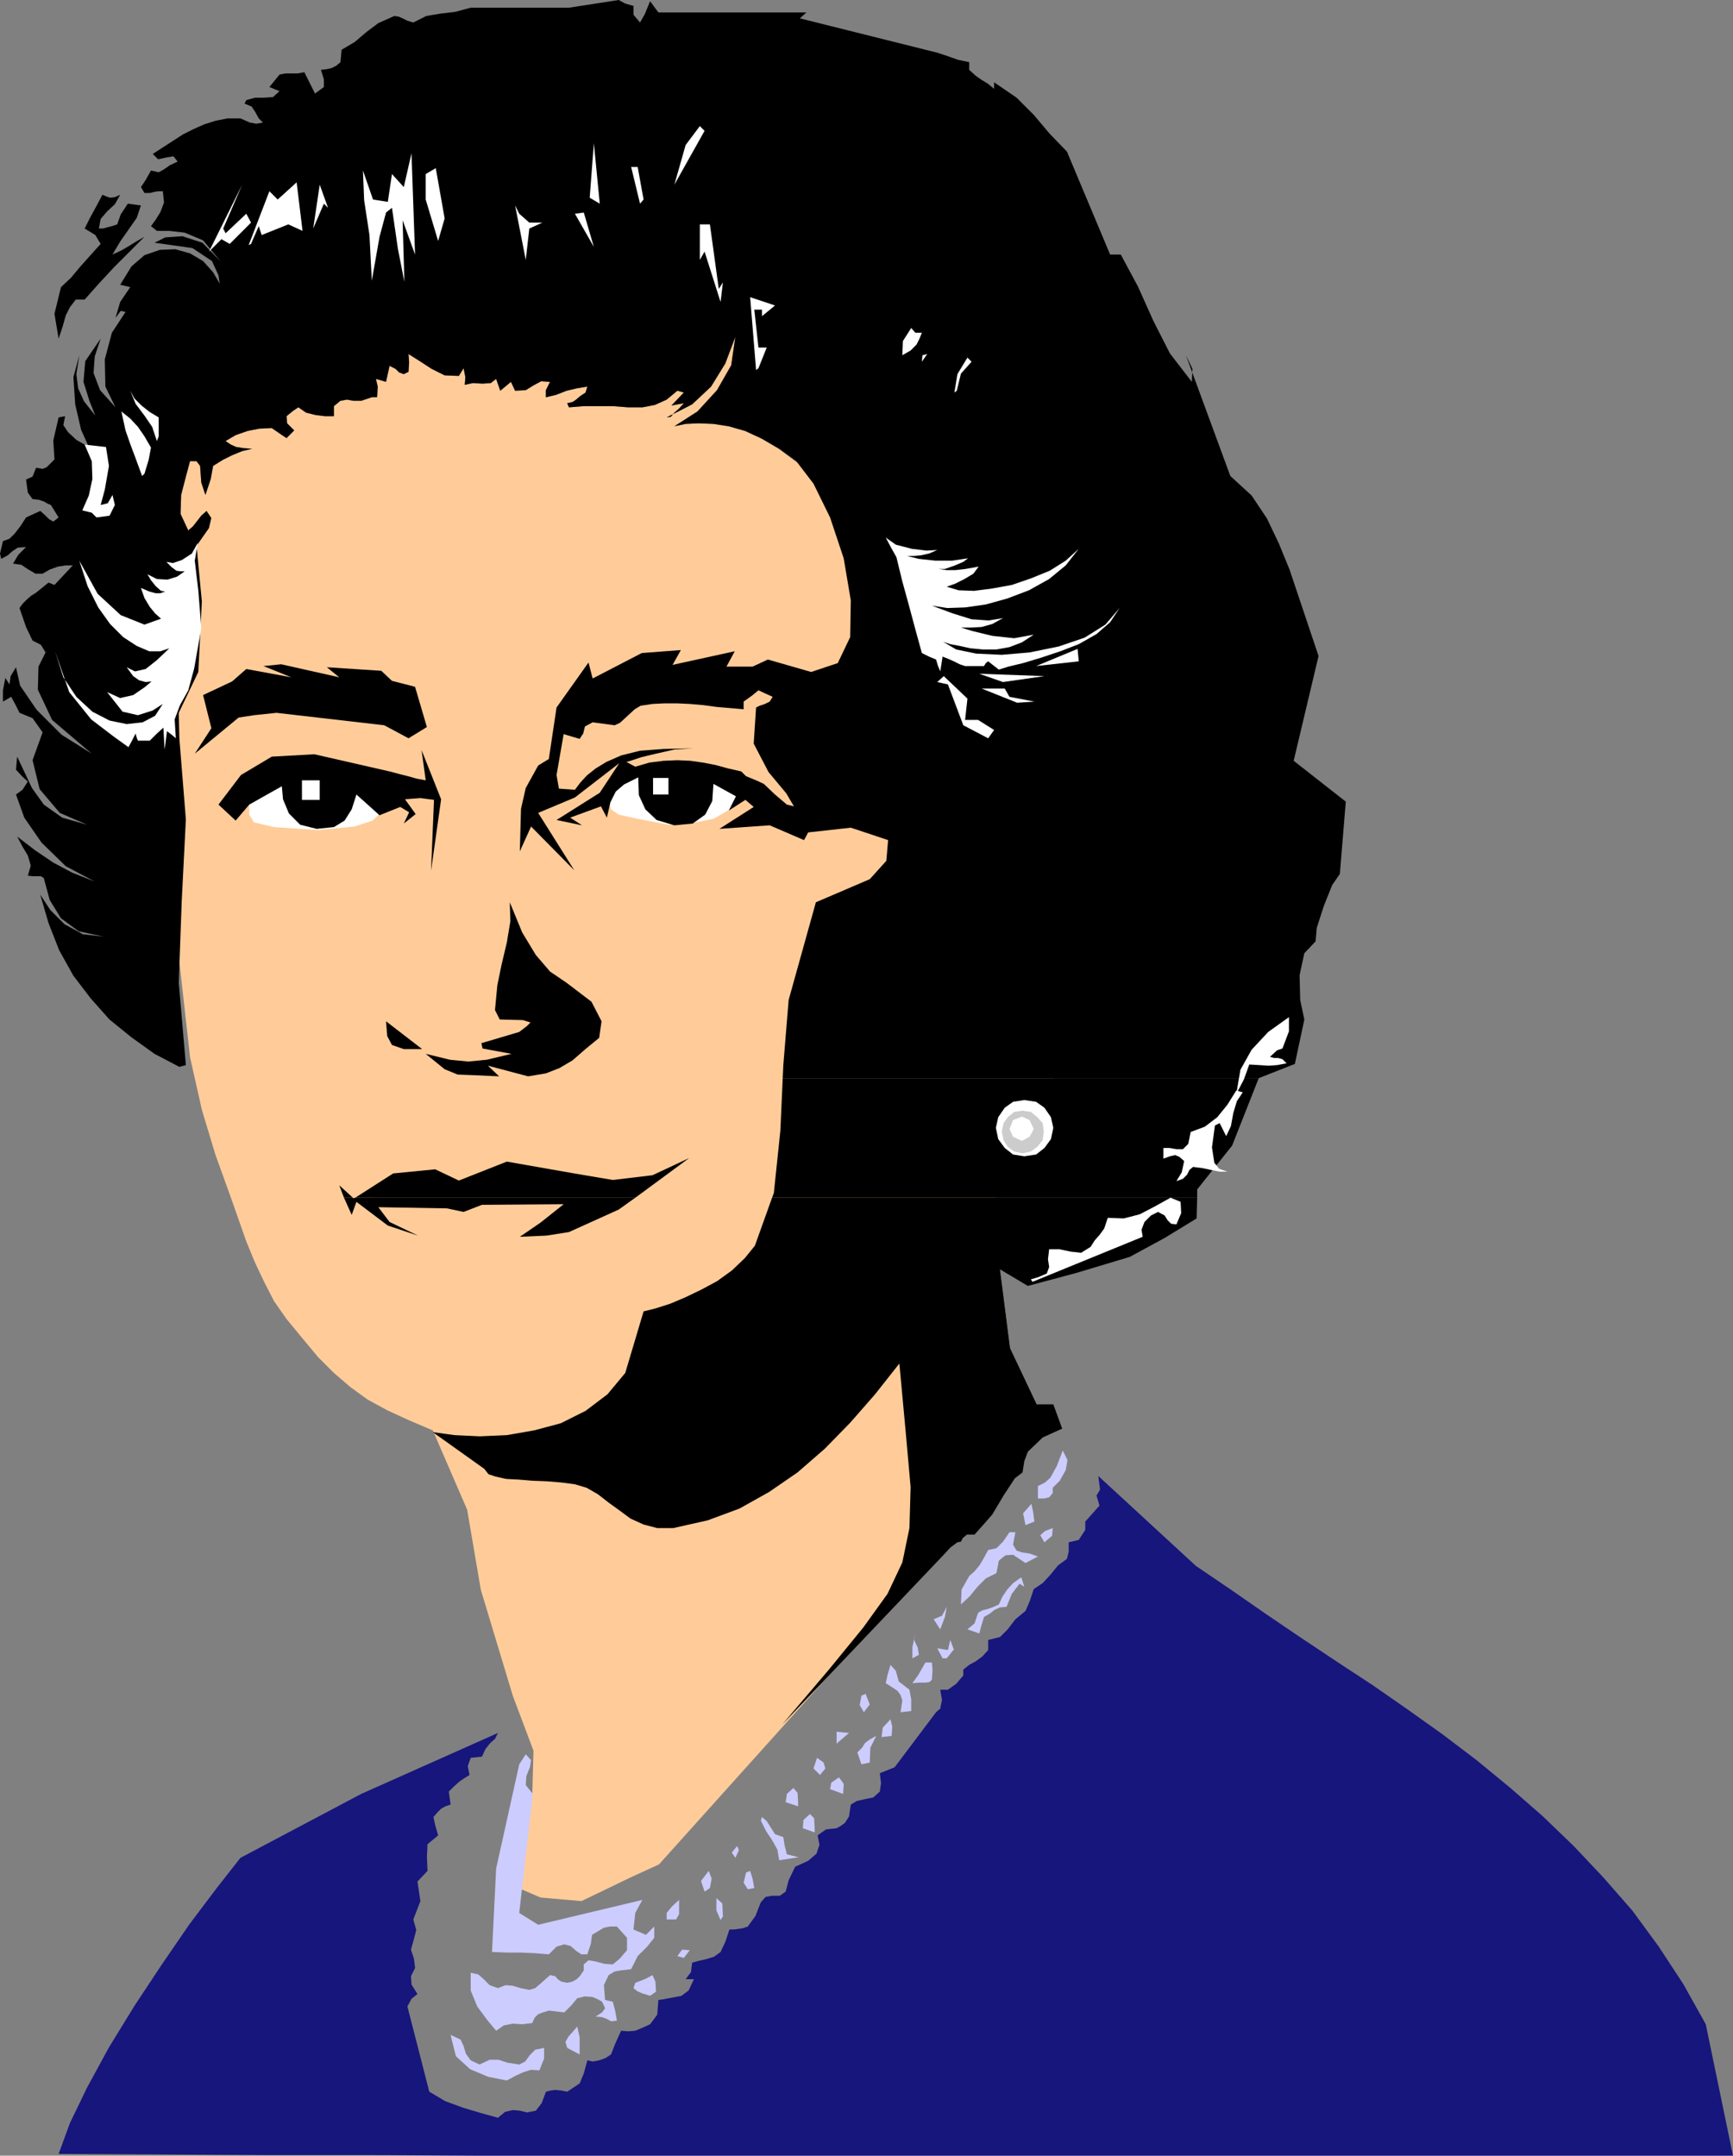 <?xml version="1.0" encoding="UTF-8" standalone="no"?>
<svg
   version="1.0"
   width="125.155mm"
   height="155.668mm"
   id="svg78"
   sodipodi:docname="Queen Elizabeth II.wmf"
   xmlns:inkscape="http://www.inkscape.org/namespaces/inkscape"
   xmlns:sodipodi="http://sodipodi.sourceforge.net/DTD/sodipodi-0.dtd"
   xmlns="http://www.w3.org/2000/svg"
   xmlns:svg="http://www.w3.org/2000/svg">
  <rect width="100%" height="100%" fill="#808080" stroke="none"/>
  <sodipodi:namedview
     id="namedview78"
     pagecolor="#ffffff"
     bordercolor="#000000"
     borderopacity="0.25"
     inkscape:showpageshadow="2"
     inkscape:pageopacity="0.0"
     inkscape:pagecheckerboard="0"
     inkscape:deskcolor="#d1d1d1"
     inkscape:document-units="mm" />
  <defs
     id="defs1">
    <pattern
       id="WMFhbasepattern"
       patternUnits="userSpaceOnUse"
       width="6"
       height="6"
       x="0"
       y="0" />
  </defs>
  <path
     style="fill:#ffcc99;fill-opacity:1;fill-rule:evenodd;stroke:none"
     d="m 48.482,195.202 5.171,-11.958 0.97,-20.037 -0.97,-14.382 2.424,-5.171 0.323,-4.201 -1.454,1.293 -1.131,1.454 -1.131,1.454 -1.293,1.131 -2.101,-4.525 0.162,-5.171 1.293,-5.009 1.131,-4.201 h 1.778 l 0.97,1.293 0.323,4.525 1.131,3.393 1.454,-4.363 0.646,-3.555 2.586,-1.616 2.586,-1.293 2.747,-1.131 2.747,-0.646 -2.263,-0.162 -2.101,-0.323 -1.454,-0.646 -1.454,-0.97 2.747,-1.616 3.232,-1.131 3.232,-0.646 3.394,-0.162 2.101,1.454 1.939,1.293 2.101,-2.101 -1.939,-1.939 -0.162,-1.939 1.778,-1.454 1.454,-0.97 2.101,1.454 2.586,0.646 2.586,0.323 h 2.424 v -2.747 l 1.778,-1.454 1.778,-0.323 1.778,0.323 h 2.101 l 2.909,-0.97 h 1.454 l 0.162,-2.909 -0.485,-2.101 2.747,0.808 0.97,-4.363 1.616,0.808 0.97,0.97 1.293,0.485 1.293,-0.646 0.162,-2.585 -0.162,-2.262 3.071,1.939 3.232,2.101 3.555,1.778 3.879,0.162 1.293,-2.101 0.485,2.424 -0.162,2.101 2.263,-0.485 2.586,0.162 2.263,-0.162 1.454,-1.131 1.131,3.232 2.909,-2.424 1.131,2.424 2.909,-0.162 2.101,-1.293 2.101,-1.131 2.424,0.162 -1.131,2.262 v 1.939 l 2.747,-0.646 2.909,-1.131 2.747,-0.646 2.909,-0.485 -0.485,1.616 -1.454,0.97 -1.131,0.97 -0.97,0.646 -1.454,0.323 0.485,1.131 4.04,-0.323 h 3.879 4.04 l 4.202,0.323 h 3.879 l 3.394,-0.646 3.232,-1.454 2.909,-2.424 1.778,0.485 -3.394,3.555 3.394,-0.646 -1.293,1.454 -1.293,1.131 -0.97,1.131 -1.131,0.162 6.949,-3.555 5.171,-4.848 3.879,-6.302 2.747,-7.272 -1.131,7.756 -3.879,6.787 -5.333,5.817 -6.303,4.04 3.071,-0.646 3.555,-0.162 3.879,0.162 4.202,0.646 4.525,1.293 4.525,2.101 4.687,2.747 4.525,3.393 19.555,11.958 7.434,14.22 5.656,24.077 6.626,15.513 2.263,23.269 6.464,11.958 2.101,24.723 11.151,4.525 4.848,6.948 7.757,0.97 7.272,10.988 -6.626,14.705 -9.05,10.503 -11.797,6.787 2.263,39.428 2.747,21.492 7.272,15.351 -1.616,10.665 -9.535,10.988 -27.635,32.318 -64.32,71.585 -7.757,3.555 -13.413,6.464 -11.151,-0.97 -5.656,-2.424 3.394,-26.016 0.323,-11.635 -5.656,-15.028 -8.727,-28.925 -3.717,-21.815 -9.373,-21.653 -6.464,-2.747 -5.979,-2.747 -5.333,-2.909 -4.687,-3.393 -4.525,-3.878 -4.363,-4.363 -4.04,-4.848 -4.525,-5.494 -3.394,-4.848 -2.747,-5.333 -2.586,-5.494 -2.263,-5.494 -4.202,-11.958 -4.202,-11.635 -3.717,-12.281 -3.232,-14.382 -3.555,-31.672 0.162,-23.269 1.131,-19.068 z"
     id="path1" />
  <path
     style="fill:#ffffff;fill-opacity:1;fill-rule:evenodd;stroke:none"
     d="m 175.021,211.846 -4.363,1.454 -3.232,2.747 -1.131,3.07 0.485,1.778 2.101,1.454 5.171,1.131 8.565,1.616 5.495,-0.323 6.626,-1.293 4.525,-2.585 1.939,-4.04 -6.949,-3.555 -11.797,-2.101 z"
     id="path2" />
  <path
     style="fill:#000000;fill-opacity:1;fill-rule:evenodd;stroke:none"
     d="m 213.646,294.257 0.162,-3.555 1.454,-17.775 7.434,-26.663 14.706,-6.302 4.525,-5.009 0.485,-5.656 -10.181,-3.393 -11.636,1.293 -1.131,2.101 -9.373,-4.04 -13.737,0.97 9.373,-5.979 -2.263,-1.939 -4.525,2.909 1.939,-3.878 -6.141,-3.393 -0.323,4.686 -1.939,3.717 -3.394,2.424 -5.01,0.485 -4.848,-1.454 -3.071,-2.909 -1.778,-3.878 -0.162,-4.848 -3.879,1.939 -2.263,1.939 -1.454,2.909 -0.97,4.201 -1.616,-3.07 -8.404,3.07 3.232,2.101 -6.949,-1.454 11.797,-7.433 5.333,-8.08 -12.121,9.372 -10.02,4.201 9.858,15.674 -11.797,-11.958 -3.071,6.787 0.323,-11.635 1.293,-5.656 3.394,-6.14 2.909,-1.778 2.101,-14.058 8.727,-12.281 1.131,4.363 13.413,-6.948 10.666,-0.808 -2.263,4.04 16.969,-3.717 -2.263,4.201 h 7.111 l 4.202,-1.939 11.797,3.393 7.272,-2.424 3.394,-7.11 0.162,-10.019 -1.939,-11.473 -3.717,-11.15 -4.525,-9.211 -4.687,-6.14 -4.687,-3.393 -4.687,-2.747 -4.525,-2.101 -4.525,-1.293 -4.202,-0.646 -4.04,-0.162 -3.555,0.162 -3.071,0.646 6.303,-4.04 5.333,-5.817 3.879,-6.787 1.131,-7.756 -2.747,7.272 -3.879,6.302 -5.171,4.848 -6.949,3.555 1.131,-0.162 0.97,-1.131 1.293,-1.131 1.293,-1.454 -3.394,0.646 3.394,-3.555 -1.778,-0.485 -2.909,2.424 -3.232,1.454 -3.394,0.646 h -3.879 l -4.202,-0.323 h -4.04 -3.879 l -4.04,0.323 -0.485,-1.131 1.454,-0.323 0.97,-0.646 1.131,-0.97 1.454,-0.97 0.485,-1.616 -2.909,0.485 -2.747,0.646 -2.909,1.131 -2.747,0.646 v -1.939 l 1.131,-2.262 -2.424,-0.162 -2.101,1.131 -2.101,1.293 -2.909,0.162 -1.131,-2.424 -2.909,2.424 -1.131,-3.232 -1.454,1.131 -2.263,0.162 -2.586,-0.162 -2.263,0.485 0.162,-2.101 -0.485,-2.424 -1.293,2.101 -3.879,-0.162 -3.555,-1.778 -3.232,-2.101 -3.071,-1.939 0.162,2.262 -0.162,2.585 -1.293,0.646 -1.293,-0.485 -0.97,-0.97 -1.616,-0.808 -0.97,4.363 -2.747,-0.808 0.485,2.101 -0.162,2.909 h -1.454 l -2.909,0.97 h -2.101 l -1.778,-0.323 -1.778,0.323 -1.778,1.454 v 2.747 h -2.424 l -2.586,-0.323 -2.586,-0.646 -2.101,-1.454 -1.454,0.97 -1.778,1.454 0.162,1.939 1.939,1.939 -2.101,2.101 -1.939,-1.293 -2.101,-1.454 -3.394,0.162 -3.232,0.646 -3.232,1.131 -2.747,1.616 1.454,0.97 1.454,0.646 2.101,0.323 2.263,0.162 -2.747,0.646 -2.747,1.131 -2.586,1.293 -2.586,1.616 -0.646,3.555 -1.454,4.363 -1.131,-3.393 -0.323,-4.525 -0.97,-1.293 h -1.778 l -1.131,4.201 -1.293,5.009 -0.162,5.171 2.101,4.525 1.293,-1.131 1.131,-1.454 1.131,-1.454 1.454,-1.293 1.293,1.939 -0.646,2.747 -3.394,4.848 1.454,15.19 -0.97,19.229 -5.333,11.15 0.162,6.948 1.778,22.138 -1.131,22.3 -0.808,22.3 1.939,22.461 -1.778,0.485 -6.788,-3.555 -6.303,-4.525 -5.979,-4.848 -5.171,-5.817 -4.687,-6.14 -3.879,-6.948 -2.909,-7.433 -2.263,-7.756 2.747,4.201 3.879,3.878 5.01,2.747 5.656,0.646 -6.788,-1.454 -4.848,-3.555 -3.071,-5.009 -1.616,-5.979 -0.808,-0.485 H 10.181 8.888 l -1.293,-0.162 0.808,-2.747 -0.808,-2.747 -1.454,-2.424 -1.454,-2.747 4.848,3.717 5.01,3.393 5.171,2.747 6.141,2.424 -7.919,-4.201 -6.626,-6.464 -4.687,-6.787 -2.263,-6.302 1.778,-1.293 1.454,-2.262 -1.454,-1.293 -1.778,-1.939 0.323,-3.555 1.293,2.747 2.747,5.817 3.232,4.525 5.01,3.555 6.788,1.939 -7.434,-3.232 -5.495,-6.464 -1.939,-7.918 2.747,-7.595 -2.747,-3.878 -3.555,-1.454 -0.97,-1.939 -1.293,-2.424 -2.263,1.293 v -3.07 l 0.646,-3.393 1.131,1.778 0.323,-2.262 1.454,-2.424 1.131,5.009 4.525,6.625 6.788,6.787 8.242,5.171 -10.828,-9.211 -3.879,-8.241 0.162,-6.302 1.939,-3.878 -1.293,-2.101 -2.263,-1.131 -1.778,-3.717 -1.778,-5.171 0.808,-1.131 1.293,-1.293 1.131,-0.97 1.293,-0.808 3.394,-2.747 1.616,0.646 5.01,-5.333 h -1.939 l -2.101,0.323 -2.263,0.808 -1.939,1.131 H 9.696 l -1.939,-1.131 -1.939,-1.293 -2.263,-0.323 1.454,-2.424 2.101,-2.101 -2.263,0.162 -1.454,0.97 -1.293,1.131 -1.778,0.97 L 0,151.088 l 0.808,-3.393 1.778,-0.646 1.454,-1.454 1.616,-2.101 1.454,-2.262 3.879,-1.778 1.293,1.131 1.131,1.131 1.131,0.646 1.454,-1.131 -2.101,-3.393 -0.808,-0.323 -1.131,-0.646 -1.454,-0.485 -1.616,-0.162 -1.293,-1.778 -0.485,-3.555 1.778,-0.808 0.97,-2.424 1.778,0.323 1.131,-0.485 1.131,-1.131 0.97,-0.97 -0.323,-5.171 1.454,-6.302 1.778,-0.323 -0.485,2.424 1.293,1.939 2.263,2.101 3.394,1.939 -2.101,-4.686 -1.616,-6.948 -0.485,-7.433 1.616,-5.979 -0.808,5.171 0.485,3.878 1.616,3.555 3.071,3.878 -1.616,-4.04 -1.616,-5.171 0.485,-5.656 4.202,-6.14 -1.616,4.848 -0.323,4.525 1.778,4.686 4.202,4.686 -2.747,-5.656 -0.162,-7.433 1.939,-7.272 3.717,-5.656 -1.293,-0.323 -1.454,1.939 1.293,-4.363 2.747,-4.04 -2.747,-0.646 3.071,-5.009 3.555,-3.07 4.202,-1.454 4.202,-0.162 4.04,1.131 3.555,2.101 2.747,3.07 1.778,3.07 -0.323,-2.262 -1.778,-3.878 -5.333,-3.555 -10.343,-1.454 2.909,-1.454 4.687,-0.323 5.495,1.778 5.01,5.171 -4.848,-5.817 -5.01,-2.101 -4.202,-0.485 h -3.394 l -1.616,-1.293 1.293,-1.778 1.293,-2.101 0.97,-2.585 -0.323,-3.07 h -1.131 l -1.131,0.162 -1.293,0.323 h -1.454 l -0.97,-1.616 1.293,-1.939 1.454,-2.585 2.101,0.485 1.454,-0.808 1.616,-1.131 2.101,-0.97 -1.131,-1.454 -1.939,0.323 -2.263,0.485 -1.454,-1.454 2.747,-1.778 2.747,-1.778 2.747,-1.778 2.909,-1.454 2.909,-1.293 3.071,-0.97 3.232,-0.646 h 3.555 l 1.131,0.485 1.454,0.646 1.778,0.323 1.778,-0.323 -1.131,-1.131 -0.97,-1.778 -0.97,-1.454 -1.939,-0.808 0.485,-0.97 2.424,-0.646 h 2.424 l 2.424,-0.162 1.778,-1.616 -2.747,-1.131 2.747,-3.393 1.616,-0.323 h 1.778 1.616 l 1.778,-0.323 2.909,5.817 2.424,-1.778 V 21.653 l -0.808,-2.585 1.454,-0.162 1.454,-0.323 1.293,-0.646 1.131,-0.97 0.323,-3.393 3.555,-2.101 3.232,-2.747 3.232,-2.424 4.363,-1.939 1.131,0.162 1.131,0.485 1.293,0.646 1.616,0.485 3.555,-1.778 3.879,-0.646 4.04,-0.485 4.202,-1.131 h 26.827 L 168.88,0 l 1.778,0.97 2.263,0.646 V 4.04 l 1.778,2.101 1.293,-2.262 1.454,-3.555 2.263,3.07 h 42.664 -2.263 l -1.778,1.616 34.261,8.564 3.232,0.808 2.909,0.97 2.747,0.97 3.071,0.646 v 2.101 l 1.778,1.616 1.616,1.131 1.616,0.97 1.778,1.454 v -1.778 l 6.141,4.201 4.687,4.686 4.363,5.171 4.687,4.848 11.797,28.117 h 2.909 l 4.687,8.726 4.202,9.372 4.525,8.888 5.979,7.756 0.162,-3.555 -1.778,-3.717 12.121,32.965 5.818,5.333 4.202,6.302 3.232,6.787 2.909,7.11 7.919,23.592 -6.788,28.602 14.222,11.15 -1.616,19.714 -2.101,3.07 -2.263,5.656 -1.939,5.979 -0.323,3.717 -3.071,3.232 -1.293,5.979 0.162,6.787 1.131,5.333 -2.586,12.119 -9.858,3.878 z"
     id="path3" />
  <path
     style="fill:#000000;fill-opacity:1;fill-rule:evenodd;stroke:none"
     d="m 93.894,326.899 -1.293,-3.393 3.717,3.393 z"
     id="path4" />
  <path
     style="fill:#000000;fill-opacity:1;fill-rule:evenodd;stroke:none"
     d="m 96.965,326.899 10.343,-6.625 11.474,-1.131 6.464,3.07 13.09,-5.171 18.423,3.232 10.505,1.778 10.828,-1.293 10.02,-4.686 -14.706,10.827 z"
     id="path5" />
  <path
     style="fill:#000000;fill-opacity:1;fill-rule:evenodd;stroke:none"
     d="m 210.737,326.899 0.485,-1.293 1.778,-16.967 0.646,-14.382 h 129.933 l -7.272,18.421 -9.535,11.958 v 2.262 z"
     id="path6" />
  <path
     style="fill:#000000;fill-opacity:1;fill-rule:evenodd;stroke:none"
     d="m 93.894,326.899 2.101,4.686 1.293,-3.555 8.565,6.464 8.242,2.747 -7.757,-3.717 -3.071,-4.04 18.747,0.323 4.525,0.97 5.01,-1.939 22.302,-0.162 -6.303,5.009 -5.656,3.878 7.272,-0.323 6.141,-0.97 13.575,-6.14 4.525,-3.232 H 96.965 l -0.485,0.162 -0.162,-0.162 z"
     id="path7" />
  <path
     style="fill:#000000;fill-opacity:1;fill-rule:evenodd;stroke:none"
     d="m 210.737,326.899 -4.687,13.089 -2.747,3.393 -3.555,3.393 -4.04,2.909 -4.202,2.262 -4.363,2.101 -4.202,1.778 -4.04,1.293 -3.232,0.808 -5.01,16.805 -4.848,5.817 -5.979,4.525 -6.788,3.393 -7.272,1.939 -7.434,1.293 -7.434,0.323 -6.788,-0.323 -5.979,-0.808 14.06,10.019 1.131,1.454 1.939,0.646 2.909,0.646 3.232,0.162 3.879,0.323 4.04,0.162 3.879,0.323 3.717,0.485 3.232,0.97 3.071,1.778 2.909,2.262 2.909,2.101 3.071,2.262 3.555,1.616 3.717,0.97 h 4.363 l 9.373,-2.101 8.727,-3.232 8.08,-4.525 7.757,-5.333 7.434,-6.464 6.949,-7.11 6.788,-7.756 6.626,-8.403 1.778,19.229 1.293,14.543 -0.323,11.15 -1.939,9.372 -4.04,8.564 -6.626,9.211 -9.373,11.473 -12.767,15.028 43.957,-46.215 1.939,-2.101 1.939,-1.454 0.97,-0.162 0.485,-0.97 1.131,-0.97 h 2.101 l 2.586,-2.909 2.263,-2.585 3.071,-5.171 3.071,-4.686 2.101,-1.616 0.485,-3.07 0.97,-2.585 4.04,-3.878 5.333,-2.424 -2.424,-6.625 h -4.525 l -7.272,-15.351 -2.747,-21.492 7.596,4.525 13.252,-3.555 14.545,-4.363 9.535,-5.171 8.727,-5.333 0.162,-5.656 z"
     id="path8" />
  <path
     style="fill:#ccccff;fill-opacity:1;fill-rule:evenodd;stroke:none"
     d="m 275.542,418.198 -1.778,2.585 -1.778,1.778 -2.263,0.485 -1.131,2.101 -1.131,1.939 -1.454,1.778 -1.454,1.293 -2.101,3.717 -0.162,4.04 2.424,-2.262 2.101,-2.585 2.263,-2.262 2.909,-1.454 0.646,-3.393 1.778,-1.454 2.101,-0.162 3.394,2.262 3.394,-1.778 -2.263,-0.808 -2.101,-0.323 -1.454,-0.485 -0.97,-1.616 0.646,-3.393 z"
     id="path9" />
  <path
     style="fill:#16167c;fill-opacity:1;fill-rule:evenodd;stroke:none"
     d="m 282.168,433.711 -1.131,3.393 -1.131,2.585 -2.747,2.262 -2.101,2.747 -2.101,2.101 -3.232,0.808 v 2.747 l -1.616,1.778 -1.778,1.293 -1.778,0.97 -1.616,1.293 v 1.616 l -1.939,2.262 -2.263,1.616 h -2.101 l 0.485,2.747 -0.485,2.424 -1.131,0.97 -11.313,15.028 -4.04,1.616 0.323,2.747 -0.323,2.262 -1.778,1.616 -2.424,0.485 -2.101,0.485 -1.616,0.97 -0.485,3.232 -1.131,1.778 -1.131,0.808 -1.131,0.646 -1.454,0.162 -1.454,0.162 -2.263,1.616 0.485,2.585 -0.808,2.424 -2.263,1.939 -3.555,1.616 -1.778,3.717 -0.808,3.07 -1.616,1.131 h -2.101 l -1.778,0.323 -1.293,1.454 -1.454,3.717 -2.101,2.909 -1.454,0.485 -1.131,0.162 -1.131,0.162 h -1.293 l -1.131,3.393 -1.293,2.747 -1.778,1.293 -2.101,0.646 -2.101,0.485 -1.778,0.485 -0.323,2.585 -1.454,1.939 h 2.263 l -1.454,3.07 -1.939,1.454 -1.616,0.323 -1.778,0.323 -1.616,0.323 -1.293,0.162 -0.323,4.04 -1.939,2.585 -2.101,0.97 -1.939,0.808 -1.939,0.162 -1.939,-0.162 -1.616,3.555 -1.131,2.909 -1.454,0.97 -1.778,0.646 -1.778,0.323 -1.454,-0.323 -0.97,3.555 -1.131,2.747 -3.394,2.262 -1.616,-0.323 -1.616,-0.162 -1.293,0.162 -1.293,0.323 -1.131,3.07 -1.616,2.101 -2.424,0.485 -1.939,-0.485 -1.939,-0.162 -2.101,0.485 -1.939,1.616 -4.687,-1.293 -4.848,-1.454 -4.848,-1.778 -4.363,-2.585 -5.979,-23.269 1.131,-2.101 1.616,-1.293 -1.616,-2.585 -0.162,-2.262 1.131,-2.262 -0.323,-2.585 -0.808,-2.424 0.646,-2.262 0.808,-3.07 -0.808,-2.909 1.939,-5.009 -0.808,-5.333 2.747,-2.909 -0.162,-3.878 0.162,-3.393 2.909,-2.424 -0.808,-2.747 -0.485,-2.262 1.131,-1.293 0.97,-0.97 1.131,-0.646 1.454,-0.485 -0.485,-3.555 1.293,-1.293 1.616,-1.454 1.454,-0.97 1.293,-0.808 -0.485,-2.424 0.808,-2.262 3.071,-0.323 0.97,-2.101 1.293,-1.616 1.293,-1.131 0.808,-1.616 -37.331,16.644 -32.968,17.452 -6.464,8.241 -7.434,9.857 -7.434,10.827 -7.596,11.473 -6.949,11.311 -5.979,10.988 -4.687,9.695 -3.071,8.403 28.443,0.162 28.443,0.162 H 101.49 l 28.928,0.162 h 29.089 29.089 28.928 29.089 28.928 28.928 28.605 28.605 28.443 27.958 27.635 27.312 l -7.434,-35.873 -6.141,-10.988 -6.788,-10.342 -7.111,-9.695 -7.919,-9.049 -8.08,-8.564 -8.565,-8.241 -8.888,-7.756 -9.05,-7.433 -9.373,-7.11 -9.535,-6.787 -9.535,-6.625 -9.858,-6.464 -9.696,-6.464 -9.535,-6.464 -9.535,-6.625 -9.535,-6.464 -26.665,-24.562 0.485,3.717 -0.97,1.616 0.808,2.747 -3.879,4.363 v 2.262 l -1.778,2.747 -2.747,0.646 v 2.585 l -0.485,1.939 -2.424,1.778 -2.101,2.585 -2.101,2.262 z"
     id="path10" />
  <path
     style="fill:#ccccff;fill-opacity:1;fill-rule:evenodd;stroke:none"
     d="m 279.582,433.064 -0.808,-2.585 -2.263,1.616 -1.616,1.778 -1.293,1.939 -0.97,2.101 -1.778,0.808 -1.454,0.485 -1.293,0.323 -1.131,0.646 -0.97,2.909 -1.939,1.616 3.232,1.131 0.646,-2.424 0.646,-2.101 1.454,-0.808 1.454,-1.131 1.454,-0.646 1.778,-0.162 1.454,-3.555 2.101,-2.747 z"
     id="path11" />
  <path
     style="fill:#ccccff;fill-opacity:1;fill-rule:evenodd;stroke:none"
     d="m 218.009,506.911 -3.232,-0.808 -0.646,-2.585 -0.323,-2.101 -2.263,-0.808 -1.131,-1.778 -1.131,-1.778 -1.293,-1.131 -0.323,0.97 1.454,2.909 1.616,2.424 1.454,2.585 0.485,2.909 z"
     id="path12" />
  <path
     style="fill:#ccccff;fill-opacity:1;fill-rule:evenodd;stroke:none"
     d="m 138.336,567.831 -5.01,-0.97 -5.01,-2.101 -3.879,-3.555 -1.454,-5.817 2.747,1.293 0.808,1.778 0.646,2.101 1.293,1.778 2.424,1.131 2.747,-1.293 h 2.424 l 2.424,0.808 3.232,0.485 1.616,-0.808 1.293,-1.778 1.454,-1.454 2.424,-0.485 v 2.909 l -1.293,3.232 -2.263,-0.162 -2.101,0.646 -2.101,0.97 z"
     id="path13" />
  <path
     style="fill:#ccccff;fill-opacity:1;fill-rule:evenodd;stroke:none"
     d="m 158.214,560.721 -3.394,-1.778 -0.485,-1.616 0.808,-1.454 1.293,-1.454 1.131,-1.293 0.646,2.909 v 3.555 z"
     id="path14" />
  <path
     style="fill:#ccccff;fill-opacity:1;fill-rule:evenodd;stroke:none"
     d="m 135.427,554.258 -2.424,-2.909 -2.747,-3.717 -1.778,-4.363 v -4.848 l 2.101,0.485 1.454,1.293 1.616,1.616 2.263,0.808 2.101,-0.808 1.939,0.162 2.101,0.646 2.424,0.485 1.616,-0.485 1.131,-0.97 1.293,-1.131 1.616,-1.454 1.454,0.323 0.646,0.808 0.97,0.646 1.616,0.323 1.454,-0.323 1.131,-0.646 0.97,-0.97 0.97,-1.454 v -1.616 l 1.293,-1.131 1.939,0.323 2.424,0.646 2.263,0.162 1.939,-1.616 1.939,-2.262 v -3.393 l -2.747,-3.07 h -1.939 l -1.616,0.323 -1.616,0.97 -1.616,0.97 -0.323,2.424 -0.97,2.909 h -1.616 l -1.454,-0.97 -1.454,-1.293 -1.778,-0.485 -2.101,0.646 -2.101,2.101 -3.879,-0.323 -3.555,-0.162 h -3.879 l -4.202,-0.162 1.131,-22.784 6.303,-28.44 1.778,-2.747 1.454,1.616 -0.323,1.939 -0.97,2.424 -0.162,2.424 1.939,2.424 -3.717,32.48 5.171,3.232 28.443,-6.787 -1.939,3.555 -0.485,4.525 3.394,1.454 2.263,-2.262 v 3.07 l -1.939,2.424 -2.586,2.585 -1.778,3.555 -1.293,0.162 -1.454,0.162 -1.778,0.323 -1.616,0.97 -1.293,2.747 0.323,4.04 2.101,0.485 0.646,2.424 0.485,2.747 -1.616,0.162 -1.131,-0.646 -1.293,-0.485 -1.778,-0.162 1.778,-1.131 0.808,-1.131 -0.808,-1.778 -1.131,-0.646 -1.454,-0.646 -2.101,-0.162 -2.101,0.485 -1.454,1.778 -2.101,2.101 -4.202,-0.485 -1.616,0.485 -1.293,0.485 -0.97,0.97 -0.646,1.454 -2.747,0.323 -2.586,-0.162 -2.424,0.485 z"
     id="path15" />
  <path
     style="fill:#ccccff;fill-opacity:1;fill-rule:evenodd;stroke:none"
     d="m 177.446,544.724 -0.97,-0.323 -1.131,-0.323 -1.454,-0.646 -0.97,-0.808 0.485,-1.454 1.293,-0.485 1.616,-0.646 1.778,-0.97 0.808,1.778 0.162,2.747 z"
     id="path16" />
  <path
     style="fill:#ccccff;fill-opacity:1;fill-rule:evenodd;stroke:none"
     d="m 186.657,534.382 -1.778,-0.485 1.293,-1.778 2.101,0.162 z"
     id="path17" />
  <path
     style="fill:#ccccff;fill-opacity:1;fill-rule:evenodd;stroke:none"
     d="m 196.677,524.04 -1.131,-2.585 v -3.393 l 1.616,1.454 0.162,3.555 z"
     id="path18" />
  <path
     style="fill:#ccccff;fill-opacity:1;fill-rule:evenodd;stroke:none"
     d="m 181.971,523.878 v -1.778 l 1.454,-1.778 1.939,-1.778 v 1.778 2.101 l -0.808,1.454 z"
     id="path19" />
  <path
     style="fill:#ccccff;fill-opacity:1;fill-rule:evenodd;stroke:none"
     d="m 192.313,516.284 -0.97,-2.909 2.101,-2.747 0.808,2.101 -0.485,2.585 z"
     id="path20" />
  <path
     style="fill:#ccccff;fill-opacity:1;fill-rule:evenodd;stroke:none"
     d="m 204.111,515.637 -1.131,-1.778 0.646,-2.747 1.131,-0.485 0.646,2.101 0.485,2.585 z"
     id="path21" />
  <path
     style="fill:#ccccff;fill-opacity:1;fill-rule:evenodd;stroke:none"
     d="m 200.717,507.073 -0.97,-1.454 1.454,-1.778 0.485,1.131 z"
     id="path22" />
  <path
     style="fill:#ccccff;fill-opacity:1;fill-rule:evenodd;stroke:none"
     d="m 217.848,493.014 -3.394,-1.131 0.323,-2.262 1.778,-1.616 1.131,1.293 0.162,2.585 z"
     id="path23" />
  <path
     style="fill:#ccccff;fill-opacity:1;fill-rule:evenodd;stroke:none"
     d="m 222.373,500.125 -3.232,-1.131 0.162,-2.262 1.778,-1.616 1.131,1.131 0.162,2.747 z"
     id="path24" />
  <path
     style="fill:#ccccff;fill-opacity:1;fill-rule:evenodd;stroke:none"
     d="m 230.13,489.621 -3.555,-1.293 0.323,-1.778 2.101,-1.454 1.293,1.778 z"
     id="path25" />
  <path
     style="fill:#ccccff;fill-opacity:1;fill-rule:evenodd;stroke:none"
     d="m 223.827,484.45 -1.778,-1.778 0.97,-2.909 1.778,1.293 0.485,1.616 z"
     id="path26" />
  <path
     style="fill:#ccccff;fill-opacity:1;fill-rule:evenodd;stroke:none"
     d="m 235.14,481.542 -1.131,-3.232 1.293,-1.293 0.808,-1.293 1.293,-0.97 1.778,-0.97 -1.616,3.232 -0.162,4.04 z"
     id="path27" />
  <path
     style="fill:#ccccff;fill-opacity:1;fill-rule:evenodd;stroke:none"
     d="m 228.352,475.886 v -3.232 l 3.394,0.323 z"
     id="path28" />
  <path
     style="fill:#ccccff;fill-opacity:1;fill-rule:evenodd;stroke:none"
     d="m 240.634,474.108 0.323,-2.585 2.101,-2.262 0.485,1.939 -0.162,2.585 z"
     id="path29" />
  <path
     style="fill:#ccccff;fill-opacity:1;fill-rule:evenodd;stroke:none"
     d="m 235.786,467.322 -1.131,-1.939 0.485,-2.585 1.131,-0.485 1.131,2.909 z"
     id="path30" />
  <path
     style="fill:#ccccff;fill-opacity:1;fill-rule:evenodd;stroke:none"
     d="m 245.806,467.322 0.485,-3.232 -0.485,-1.454 -0.808,-1.131 -1.454,-0.97 -1.778,-1.131 0.485,-2.262 0.808,-2.747 1.454,1.616 0.808,2.909 2.909,2.262 0.485,2.585 v 3.232 z"
     id="path31" />
  <path
     style="fill:#ccccff;fill-opacity:1;fill-rule:evenodd;stroke:none"
     d="m 249.038,459.404 1.616,-2.262 1.939,-3.393 h 1.778 l 0.162,2.101 -0.162,2.585 -0.646,0.646 -1.131,0.162 h -1.778 z"
     id="path32" />
  <path
     style="fill:#ccccff;fill-opacity:1;fill-rule:evenodd;stroke:none"
     d="m 249.038,452.617 v -3.07 l 0.808,-3.717 -0.323,1.778 0.97,2.101 0.323,1.939 z"
     id="path33" />
  <path
     style="fill:#ccccff;fill-opacity:1;fill-rule:evenodd;stroke:none"
     d="m 257.28,452.617 -1.454,-2.747 2.909,0.485 0.646,-2.747 0.97,2.585 -1.939,2.424 z"
     id="path34" />
  <path
     style="fill:#ccccff;fill-opacity:1;fill-rule:evenodd;stroke:none"
     d="m 256.633,444.699 -1.778,-2.747 2.263,-0.97 1.293,-2.424 -0.485,2.747 z"
     id="path35" />
  <path
     style="fill:#ccccff;fill-opacity:1;fill-rule:evenodd;stroke:none"
     d="m 285.076,420.945 -1.131,-1.939 1.293,-1.131 2.101,-0.808 -0.162,2.101 z"
     id="path36" />
  <path
     style="fill:#ccccff;fill-opacity:1;fill-rule:evenodd;stroke:none"
     d="m 279.905,416.259 -0.646,-3.232 2.263,-2.585 0.485,2.262 0.323,2.585 z"
     id="path37" />
  <path
     style="fill:#ccccff;fill-opacity:1;fill-rule:evenodd;stroke:none"
     d="m 283.299,408.987 v -3.393 l 1.939,-0.97 1.454,-1.293 1.778,-3.232 1.616,-4.201 1.293,2.585 -0.485,2.747 -1.616,2.909 -1.939,1.939 v 1.454 l -0.97,1.131 -1.293,0.323 z"
     id="path38" />
  <path
     style="fill:#ffffff;fill-opacity:1;fill-rule:evenodd;stroke:none"
     d="m 281.844,349.845 -0.485,-0.646 2.101,-0.646 2.263,-0.97 0.646,-1.778 -0.323,-2.101 0.323,-2.747 h 2.747 l 3.071,0.646 2.909,0.323 2.586,-1.616 1.131,-1.778 1.293,-1.454 1.293,-1.778 0.97,-2.909 4.363,0.162 4.363,-1.131 4.04,-2.101 4.363,-2.424 2.747,1.131 0.162,3.07 -1.293,3.07 -1.454,-0.162 -0.97,-0.97 -0.808,-1.293 -1.778,-0.97 -1.939,0.97 -1.778,1.778 -0.808,2.101 0.323,1.939 z"
     id="path39" />
  <path
     style="fill:#ffffff;fill-opacity:1;fill-rule:evenodd;stroke:none"
     d="m 321.115,322.374 1.454,-2.424 0.646,-3.07 -1.293,-1.131 -1.131,-0.485 -1.454,0.323 -1.778,0.646 v -2.909 h 1.616 l 1.939,0.323 h 1.778 l 1.454,-1.454 0.646,-3.232 3.879,-1.454 3.394,-2.585 2.747,-3.393 2.424,-3.878 1.778,0.485 -1.616,2.424 -0.97,3.232 -0.646,3.555 -1.293,2.747 -1.778,-3.555 -1.293,0.646 -0.808,5.979 0.646,4.201 1.293,1.616 2.263,0.808 h -2.101 l -2.424,-0.485 -2.263,-0.485 -2.586,-0.323 -0.97,0.808 -0.646,1.293 -1.131,1.131 z"
     id="path40" />
  <path
     style="fill:#000000;fill-opacity:1;fill-rule:evenodd;stroke:none"
     d="m 154.659,268.241 -4.525,-3.07 -3.879,-4.525 -3.717,-6.14 -3.394,-8.241 0.162,5.171 -0.97,5.817 -1.454,6.14 -1.131,5.494 -0.646,6.787 1.293,2.585 6.303,0.162 2.101,0.646 -0.97,0.97 -2.101,1.616 -10.343,3.07 0.323,1.454 7.919,1.454 -6.788,1.616 -5.01,0.485 -5.01,-0.485 -6.626,-1.616 5.171,4.201 3.555,1.454 4.202,0.162 7.111,0.323 -3.071,-2.909 10.989,2.909 4.848,-0.808 3.717,-1.454 3.555,-2.101 3.717,-3.232 3.555,-2.909 0.646,-4.525 -2.747,-5.333 z"
     id="path41" />
  <path
     style="fill:#ffffff;fill-opacity:1;fill-rule:evenodd;stroke:none"
     d="m 337.437,298.62 1.131,-6.625 3.071,-5.494 4.525,-4.848 5.656,-4.04 v 3.878 l -1.778,4.686 -1.454,0.485 -1.939,1.778 1.131,0.323 h 1.131 l 1.131,0.323 1.131,1.131 -2.586,0.485 -2.263,0.162 -2.586,-0.162 -2.747,-0.162 -1.454,4.04 z"
     id="path42" />
  <path
     style="fill:#ffffff;fill-opacity:1;fill-rule:evenodd;stroke:none"
     d="m 76.925,214.593 -4.04,2.262 -4.848,2.747 v 2.747 l 1.293,2.101 5.495,1.293 11.959,0.808 10.02,-0.97 4.848,-1.616 1.939,-1.778 -6.303,-5.656 -3.879,-1.939 -3.717,-1.778 -5.171,-0.162 z"
     id="path43" />
  <path
     style="fill:#000000;fill-opacity:1;fill-rule:evenodd;stroke:none"
     d="m 115.226,286.339 h -5.01 l -3.232,-1.131 -1.293,-2.424 -0.323,-4.04 z"
     id="path44" />
  <path
     style="fill:#000000;fill-opacity:1;fill-rule:evenodd;stroke:none"
     d="m 86.46,226.228 -4.525,-1.131 -3.071,-3.07 -1.616,-3.878 -0.323,-3.555 -4.04,2.262 -4.848,2.747 -3.717,4.363 -4.687,-4.363 6.141,-8.08 8.404,-5.009 11.636,-0.646 20.524,4.686 2.424,0.646 2.586,0.646 2.263,0.646 2.586,0.485 -1.131,-8.241 5.333,13.412 -2.747,19.553 0.808,-19.391 -3.717,-0.485 -4.202,0.323 2.909,4.04 -3.232,2.585 1.454,-3.07 -2.424,-1.454 -5.656,2.262 -6.303,-5.656 -1.293,4.04 -1.939,3.07 -2.909,1.778 z"
     id="path45" />
  <path
     style="fill:#000000;fill-opacity:1;fill-rule:evenodd;stroke:none"
     d="m 111.51,201.504 -6.626,-3.555 -29.413,-3.393 -6.141,0.646 -4.202,0.646 -11.959,9.857 4.525,-6.948 -2.263,-9.049 7.919,-3.717 3.879,-3.393 12.282,2.262 -7.596,-3.07 4.848,-0.485 15.838,3.555 -3.394,-2.747 14.868,0.97 2.909,2.747 6.303,1.616 3.232,10.988 z"
     id="path46" />
  <path
     style="fill:#ffffff;fill-opacity:1;fill-rule:evenodd;stroke:none"
     d="m 269.724,201.504 -6.788,-3.555 -4.202,-11.15 -2.909,-0.646 1.778,-1.616 6.464,6.14 -0.646,5.817 h 3.555 l 4.363,2.747 z"
     id="path47" />
  <path
     style="fill:#ffffff;fill-opacity:1;fill-rule:evenodd;stroke:none"
     d="m 277.642,191.809 -9.696,-3.878 h 6.303 l 1.293,2.262 6.788,1.293 z"
     id="path48" />
  <path
     style="fill:#ffffff;fill-opacity:1;fill-rule:evenodd;stroke:none"
     d="m 273.764,186.153 -6.464,-2.262 17.777,0.646 z"
     id="path49" />
  <path
     style="fill:#ffffff;fill-opacity:1;fill-rule:evenodd;stroke:none"
     d="m 256.633,183.244 -0.646,-1.616 -0.485,-1.616 -1.939,-0.808 -1.939,-0.97 -1.778,-6.464 -1.778,-6.625 -1.778,-6.464 -1.616,-6.625 -1.454,-2.585 -1.454,-2.747 2.747,1.939 4.363,1.131 4.04,0.485 2.909,-0.162 -2.263,0.97 -2.263,0.485 -1.939,0.162 h -1.778 l 3.232,0.808 4.525,0.485 h 4.525 l 4.363,-0.646 -1.293,0.97 -2.263,0.97 -2.747,0.97 h -1.778 l 2.263,0.323 h 2.263 l 2.909,-0.323 3.555,-0.646 -1.454,1.939 -2.424,1.454 -2.586,1.293 -2.263,0.808 3.232,0.97 4.202,0.162 5.01,-0.646 5.333,-0.97 5.171,-1.778 5.171,-2.101 4.363,-2.747 3.555,-3.232 -3.555,4.525 -4.525,3.717 -5.495,3.07 -5.979,2.262 -5.818,1.616 -5.656,0.808 -4.848,0.162 -4.202,-0.646 5.656,2.101 5.171,1.616 4.687,0.323 3.879,-0.646 -2.909,1.616 -2.909,0.808 -2.747,0.162 h -2.909 l 3.232,0.97 5.333,1.293 5.979,0.646 5.333,-0.97 -3.232,2.101 -3.394,1.293 -3.555,0.646 h -3.717 l -3.394,-0.323 -2.909,-0.646 -2.586,-0.485 -1.939,-0.646 3.555,2.101 5.495,1.131 6.949,0.323 7.596,-0.646 7.919,-1.616 7.111,-2.424 5.656,-3.555 3.879,-4.525 -2.586,3.878 -3.717,3.232 -4.848,2.747 -5.01,1.939 -5.333,1.778 -4.848,1.454 -4.04,0.97 -2.586,0.808 -1.454,-1.131 -1.454,-1.131 -0.646,0.485 -0.485,0.808 h -1.293 -1.293 -1.454 -1.131 l -1.454,-0.485 -1.616,-0.808 -1.454,-0.646 -1.616,-0.646 -0.323,2.101 z"
     id="path50" />
  <path
     style="fill:#ffffff;fill-opacity:1;fill-rule:evenodd;stroke:none"
     d="m 44.927,204.574 0.323,-2.424 0.323,-2.585 1.293,0.97 1.131,0.97 -0.323,-5.171 1.454,-3.878 2.263,-4.04 1.616,-5.979 1.939,-10.988 -0.808,-10.18 -0.97,-8.241 0.808,-4.848 -1.616,2.909 -2.747,1.778 -2.424,0.808 -1.778,-0.323 1.454,1.454 1.293,0.97 1.131,0.162 h 1.131 l -2.101,1.454 -2.586,0.808 -2.909,-0.162 -2.586,-1.293 0.97,1.616 1.293,1.616 1.454,1.293 1.131,0.162 -1.293,0.485 h -1.293 l -1.778,-0.485 -2.263,-0.97 0.97,2.747 1.454,2.424 1.454,1.778 1.616,1.454 -4.525,1.616 -6.464,-2.585 -6.303,-5.817 -5.01,-9.049 2.263,6.948 2.909,5.817 3.232,4.525 3.555,3.555 3.717,2.424 3.394,1.454 h 3.071 l 2.424,-0.808 -3.394,3.232 -3.071,2.424 -2.909,0.646 -2.263,-1.131 1.778,2.424 1.616,1.131 1.778,0.485 1.616,-0.162 -1.939,1.616 -3.071,2.101 -3.555,0.808 -3.555,-1.616 4.202,5.332 4.202,0.97 4.04,-1.293 2.747,-1.778 -2.101,3.232 -3.394,1.778 -4.363,0.485 -4.687,-0.97 -4.687,-2.424 -4.363,-4.04 -3.555,-5.333 -2.263,-7.11 3.879,11.15 5.979,7.433 6.141,4.686 4.04,2.909 0.97,-1.778 0.97,-1.939 0.323,1.131 0.323,0.808 h 1.778 1.454 l 1.778,-1.778 1.939,-1.778 0.162,2.909 z"
     id="path51" />
  <path
     style="fill:#ffffff;fill-opacity:1;fill-rule:evenodd;stroke:none"
     d="m 282.814,181.79 11.313,-4.686 0.323,3.393 z"
     id="path52" />
  <path
     style="fill:#ffffff;fill-opacity:1;fill-rule:evenodd;stroke:none"
     d="m 26.342,141.231 -1.293,-1.293 -2.586,-0.646 1.778,-4.04 0.97,-4.525 -0.162,-4.848 -1.939,-4.525 5.818,0.646 0.808,5.171 -1.131,6.464 -1.131,4.201 1.939,-0.485 1.293,-2.262 0.646,2.747 -1.454,2.909 z"
     id="path53" />
  <path
     style="fill:#ffffff;fill-opacity:1;fill-rule:evenodd;stroke:none"
     d="m 38.786,129.919 -1.778,-4.848 -1.454,-3.878 -1.293,-3.717 -1.131,-5.171 2.424,1.939 2.101,2.262 1.778,2.585 1.778,3.07 -0.646,3.393 -1.131,3.717 z"
     id="path54" />
  <path
     style="fill:#ffffff;fill-opacity:1;fill-rule:evenodd;stroke:none"
     d="m 42.826,120.385 -1.293,-3.878 -2.101,-3.07 -2.424,-3.232 -1.454,-3.555 1.131,2.101 1.939,1.939 2.263,1.778 2.424,1.454 v 2.424 2.747 z"
     id="path55" />
  <path
     style="fill:#ffffff;fill-opacity:1;fill-rule:evenodd;stroke:none"
     d="m 260.512,107.135 0.808,-5.009 2.747,-4.525 1.131,1.131 -2.909,3.232 -1.131,4.686 z"
     id="path56" />
  <path
     style="fill:#ffffff;fill-opacity:1;fill-rule:evenodd;stroke:none"
     d="m 251.624,98.732 0.162,-1.778 1.293,-0.323 z"
     id="path57" />
  <path
     style="fill:#ffffff;fill-opacity:1;fill-rule:evenodd;stroke:none"
     d="m 246.291,96.955 0.162,-3.878 2.263,-3.555 1.131,1.293 h 1.778 l -0.646,1.616 -0.808,1.616 -1.616,1.616 z"
     id="path58" />
  <path
     style="fill:#000000;fill-opacity:1;fill-rule:evenodd;stroke:none"
     d="m 15.999,92.43 -1.131,-6.787 1.778,-7.272 2.747,-2.585 2.424,-2.909 2.747,-3.07 2.909,-3.232 -1.454,-2.424 -2.909,-1.778 v 0 l 1.454,-2.909 1.939,-3.555 1.454,-2.747 1.131,0.485 0.97,0.323 1.293,-0.162 1.454,-0.646 -1.454,2.585 -2.101,1.939 -1.778,2.101 -0.485,2.585 h 1.131 l 1.131,-0.323 1.293,-0.323 1.454,-0.485 0.97,-2.747 1.939,-2.909 3.555,0.485 -1.131,3.393 -2.263,3.232 -2.263,3.232 -2.101,3.555 2.424,-1.131 1.939,-1.131 2.101,-1.293 2.263,-1.293 -4.04,4.04 -4.202,4.201 -4.202,4.525 -3.879,4.363 h -2.424 l -1.616,2.101 -1.131,2.262 -0.808,2.909 z"
     id="path59" />
  <path
     style="fill:#ffffff;fill-opacity:1;fill-rule:evenodd;stroke:none"
     d="m 163.709,55.587 -2.747,-1.616 1.131,-14.866 z"
     id="path60" />
  <path
     style="fill:#ffffff;fill-opacity:1;fill-rule:evenodd;stroke:none"
     d="m 174.698,55.587 -2.424,-10.019 h 1.778 l 1.616,8.888 z"
     id="path61" />
  <path
     style="fill:#ffffff;fill-opacity:1;fill-rule:evenodd;stroke:none"
     d="m 85.491,62.374 1.778,-11.958 2.263,6.302 -1.131,-1.131 z"
     id="path62" />
  <path
     style="fill:#ffffff;fill-opacity:1;fill-rule:evenodd;stroke:none"
     d="m 119.59,65.768 -3.394,-11.311 v -6.948 l 2.747,-1.616 2.424,13.735 z"
     id="path63" />
  <path
     style="fill:#ffffff;fill-opacity:1;fill-rule:evenodd;stroke:none"
     d="m 67.875,66.899 5.656,-14.705 2.263,2.262 5.171,-4.686 1.616,13.25 -3.879,-1.778 -7.272,2.909 -0.808,-2.424 -2.101,4.848 z"
     id="path64" />
  <path
     style="fill:#ffffff;fill-opacity:1;fill-rule:evenodd;stroke:none"
     d="m 162.093,67.383 -5.171,-9.049 2.424,-0.323 z"
     id="path65" />
  <path
     style="fill:#ffffff;fill-opacity:1;fill-rule:evenodd;stroke:none"
     d="m 57.048,68.676 9.05,-18.26 -5.171,11.958 0.646,1.293 5.656,-5.333 1.293,2.424 -5.818,5.817 -2.263,-1.293 z"
     id="path66" />
  <path
     style="fill:#ffffff;fill-opacity:1;fill-rule:evenodd;stroke:none"
     d="m 143.508,70.939 -2.909,-14.866 1.131,2.262 2.747,2.424 h 3.555 l -3.555,1.616 z"
     id="path67" />
  <path
     style="fill:#ffffff;fill-opacity:1;fill-rule:evenodd;stroke:none"
     d="m 101.49,76.594 -0.646,-12.443 -1.454,-9.534 -0.323,-8.08 2.747,7.918 4.04,0.646 1.131,-7.595 3.232,3.555 2.101,-9.211 0.97,27.632 -3.394,-9.372 0.485,16.805 -1.778,-9.049 -1.616,-11.15 -1.616,1.293 -1.778,6.625 z"
     id="path68" />
  <path
     style="fill:#ffffff;fill-opacity:1;fill-rule:evenodd;stroke:none"
     d="m 196.677,82.411 -4.363,-13.735 -1.293,2.262 v -9.695 h 2.747 l 2.424,17.613 1.131,-1.778 z"
     id="path69" />
  <path
     style="fill:#ffffff;fill-opacity:1;fill-rule:evenodd;stroke:none"
     d="m 206.373,100.994 -1.616,-19.876 6.788,2.262 -3.555,2.909 v -1.778 h -2.101 l 1.131,10.342 h 2.263 l -2.263,5.656 z"
     id="path70" />
  <path
     style="fill:#ffffff;fill-opacity:1;fill-rule:evenodd;stroke:none"
     d="m 184.071,50.416 3.071,-10.827 3.879,-5.171 1.293,1.293 z"
     id="path71" />
  <path
     style="fill:#ffffff;fill-opacity:1;fill-rule:evenodd;stroke:none"
     d="m 279.582,300.236 3.232,0.485 2.263,1.616 1.778,2.585 0.646,2.909 -0.646,3.07 -1.778,2.424 -2.263,1.778 -3.232,0.485 -3.071,-0.485 -2.263,-1.778 -1.778,-2.424 -0.646,-3.07 0.646,-2.909 1.778,-2.585 2.263,-1.616 z"
     id="path72" />
  <path
     style="fill:#cccccc;fill-opacity:1;fill-rule:evenodd;stroke:none"
     d="m 279.097,303.145 2.263,0.323 1.778,1.454 1.454,1.616 0.323,2.262 -0.323,2.424 -1.454,1.778 -1.778,1.293 -2.263,0.485 -2.263,-0.485 -1.778,-1.293 -1.131,-1.778 -0.485,-2.424 0.485,-2.262 1.131,-1.616 1.778,-1.454 z"
     id="path73" />
  <path
     style="fill:#ffffff;fill-opacity:1;fill-rule:evenodd;stroke:none"
     d="m 278.935,304.761 2.101,0.97 1.131,2.424 -1.131,2.101 -2.101,1.131 -2.424,-1.131 -0.97,-2.101 0.97,-2.424 z"
     id="path74" />
  <path
     style="fill:#000000;fill-opacity:1;fill-rule:evenodd;stroke:none"
     d="m 156.921,215.563 1.454,-1.939 1.778,-1.939 2.424,-1.939 2.909,-1.778 4.04,-1.778 5.171,-1.293 6.464,-0.485 8.08,-0.162 -5.171,0.323 -5.01,1.131 -4.04,0.97 -2.909,0.97 -1.131,0.323 2.424,1.293 3.879,-1.131 3.879,-0.485 3.717,-0.162 3.555,0.162 3.394,0.485 3.394,0.646 3.555,0.97 3.555,0.808 1.293,1.293 2.747,1.131 2.101,0.97 3.071,2.909 3.232,2.747 1.939,0.485 -2.101,-3.555 -4.848,-5.817 -4.04,-7.756 0.646,-9.857 0.97,-0.485 1.454,-0.485 1.293,-0.646 0.808,-1.293 -3.879,-1.778 -1.778,1.454 -2.263,1.616 v 2.101 l -3.717,-0.323 -3.717,-0.323 -3.555,-0.485 -3.717,-0.323 -3.394,-0.162 h -3.555 l -3.232,0.162 -3.232,0.485 -1.616,0.97 -2.101,1.939 -1.939,1.778 -1.454,0.646 -5.979,-0.808 -2.101,1.131 -0.485,1.939 -0.97,1.454 -4.363,-1.293 -1.939,11.15 0.646,3.717 z"
     id="path75" />
  <path
     style="fill:#ffcc99;fill-opacity:1;fill-rule:evenodd;stroke:none"
     d="m 156.921,215.563 1.454,-1.939 1.778,-1.939 2.424,-1.939 2.909,-1.778 4.04,-1.778 5.171,-1.293 6.464,-0.485 8.08,-0.162 -5.171,0.323 -5.01,1.131 -4.04,0.97 -2.909,0.97 -1.131,0.323 2.424,1.293 3.879,-1.131 3.879,-0.485 3.717,-0.162 3.555,0.162 3.394,0.485 3.394,0.646 3.555,0.97 3.555,0.808 1.293,1.293 2.747,1.131 2.101,0.97 3.071,2.909 3.232,2.747 1.939,0.485 -2.101,-3.555 -4.848,-5.817 -4.04,-7.756 0.646,-9.857 0.97,-0.485 1.454,-0.485 1.293,-0.646 0.808,-1.293 -3.879,-1.778 -1.778,1.454 -2.263,1.616 v 2.101 l -3.717,-0.323 -3.717,-0.323 -3.555,-0.485 -3.717,-0.323 -3.394,-0.162 h -3.555 l -3.232,0.162 -3.232,0.485 -1.616,0.97 -2.101,1.939 -1.939,1.778 -1.454,0.646 -5.979,-0.808 -2.101,1.131 -0.485,1.939 -0.97,1.454 -4.363,-1.293 -1.939,11.15 0.646,3.717 z"
     id="path76" />
  <path
     style="fill:#ffffff;fill-opacity:1;fill-rule:evenodd;stroke:none"
     d="m 82.42,212.977 h 4.848 v 5.333 h -4.848 z"
     id="path77" />
  <path
     style="fill:#ffffff;fill-opacity:1;fill-rule:evenodd;stroke:none"
     d="m 178.254,212.331 h 4.202 v 4.525 h -4.202 z"
     id="path78" />
</svg>
